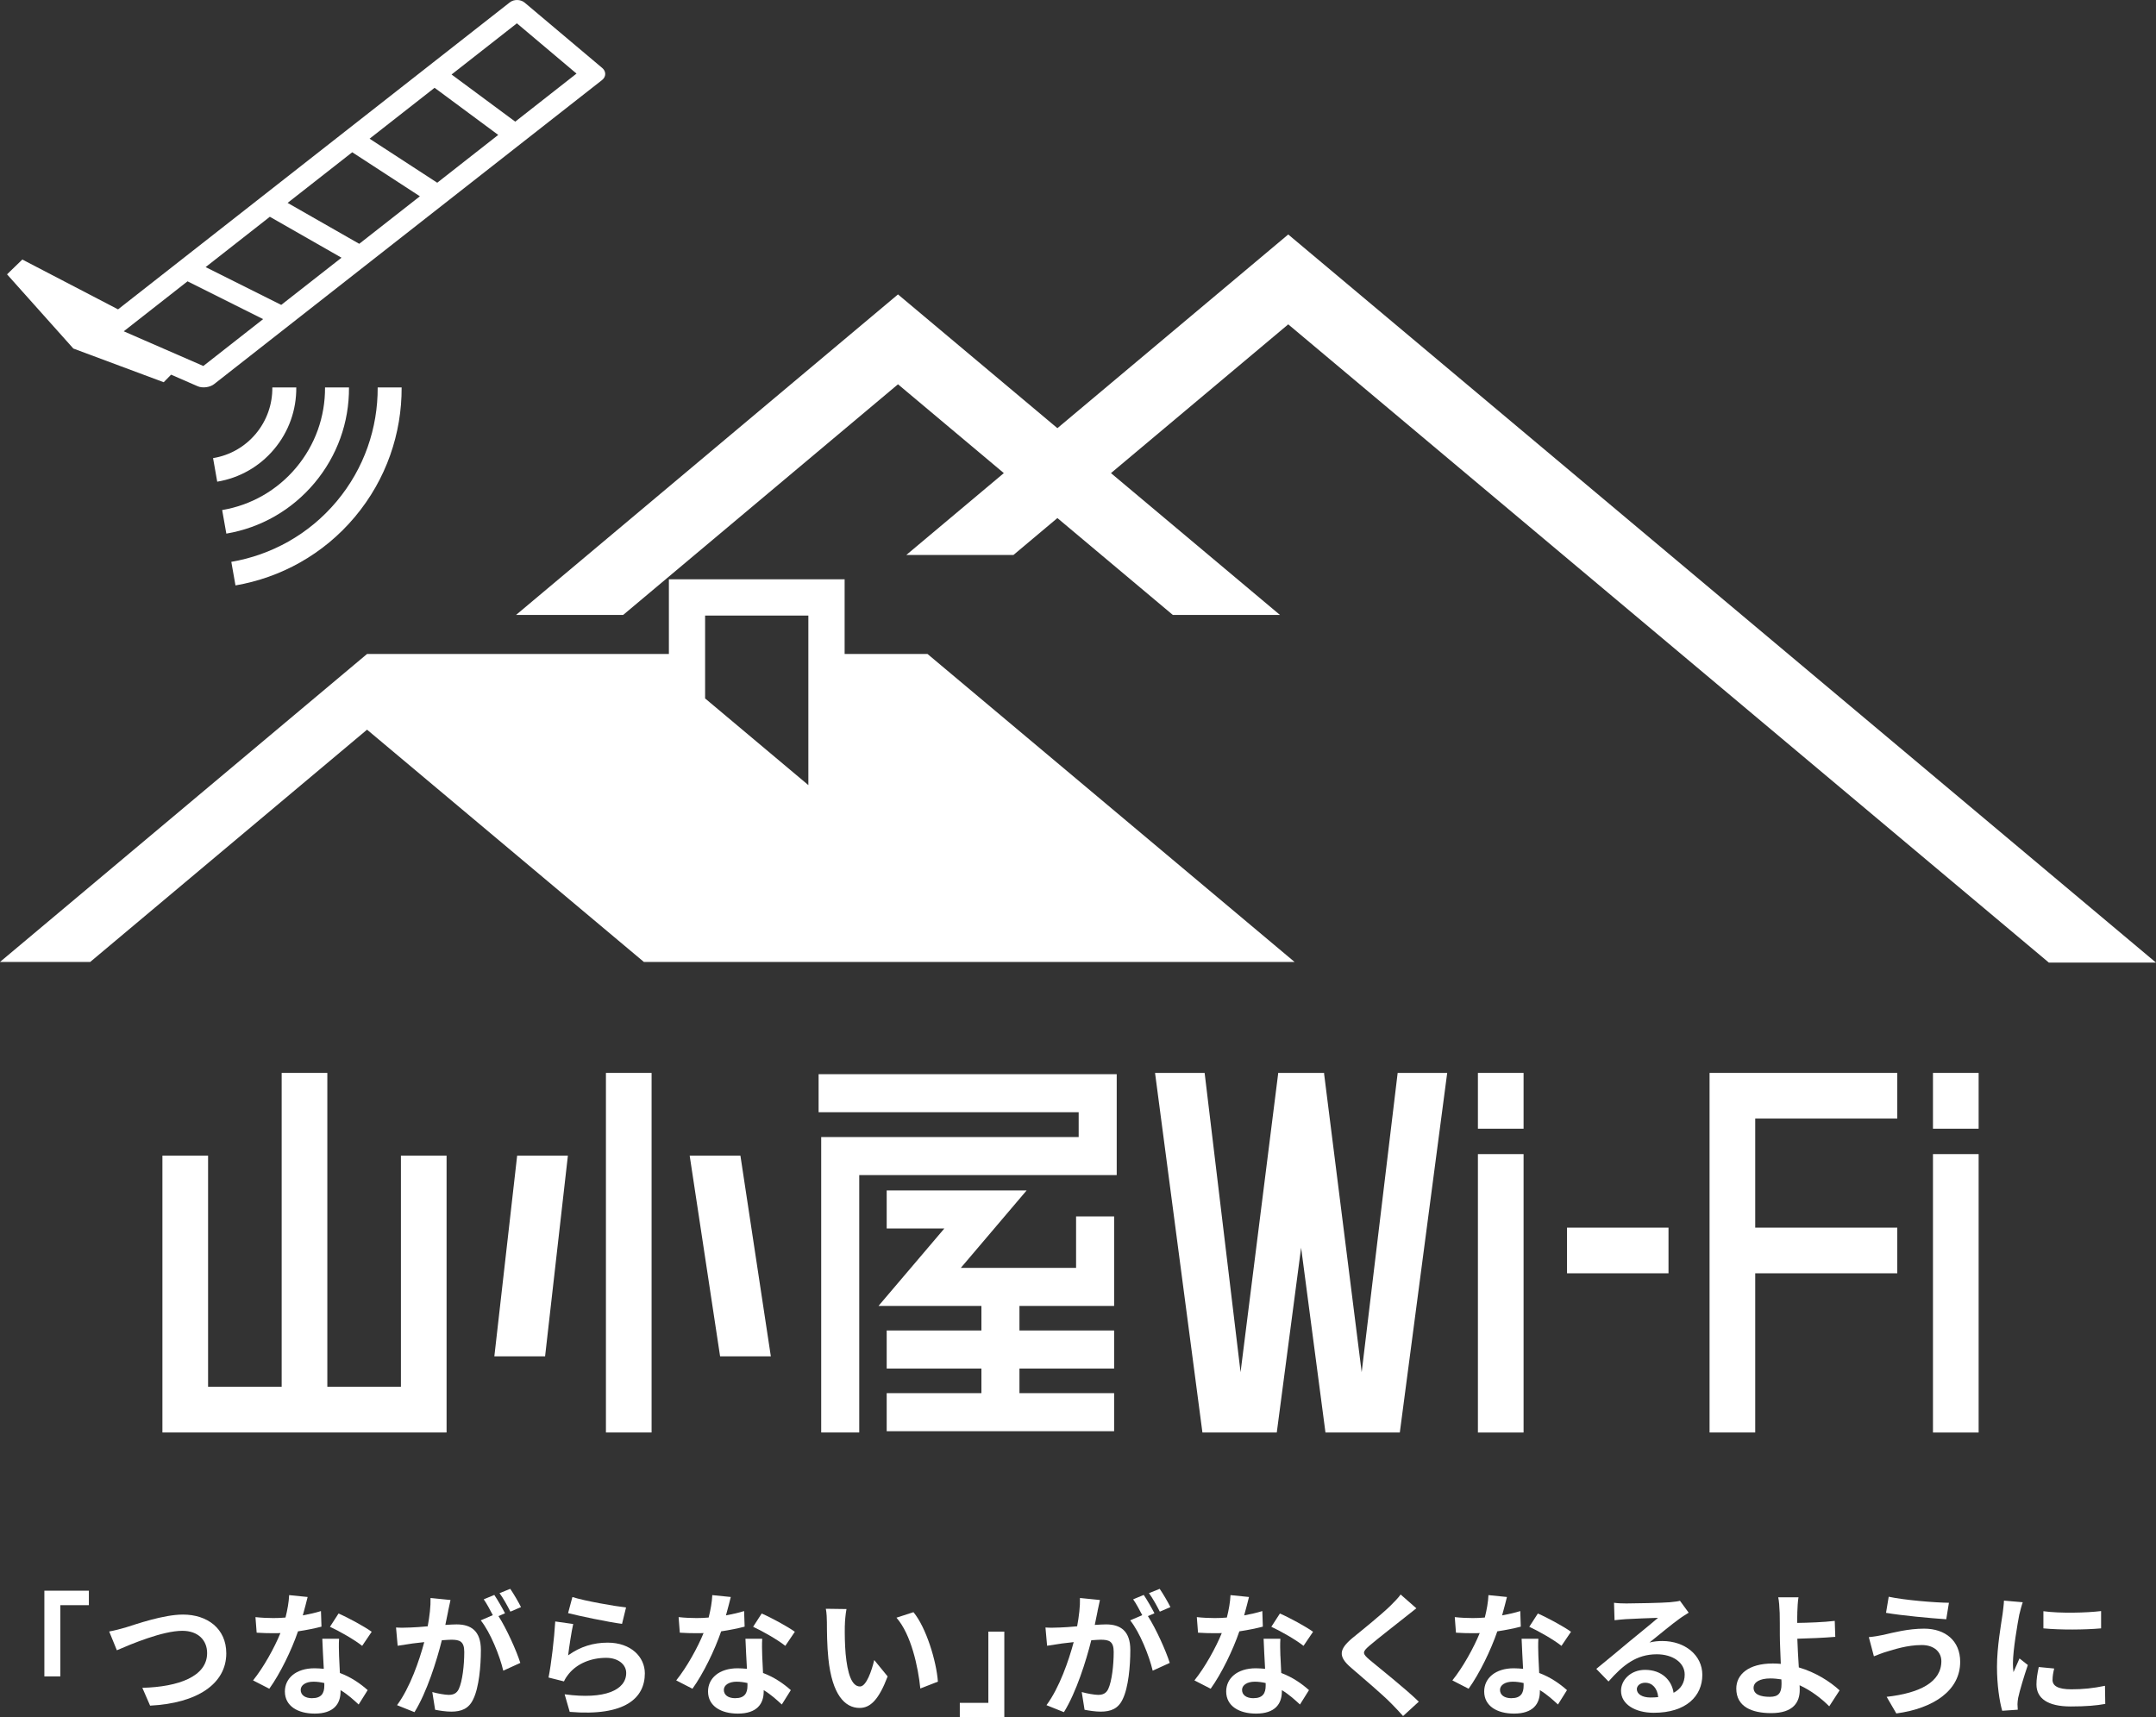 <?xml version="1.0" encoding="UTF-8"?><svg id="_レイヤー_2" xmlns="http://www.w3.org/2000/svg" viewBox="0 0 450 358.45"><rect x="0" y="0" width="450" height="358.45" fill="#333333" stroke="none"/><defs><style>.cls-1{fill:#fff;}</style></defs><g id="_レイヤー_2-2"><path class="cls-1" d="m18.55,332.02v3.02h-5.96v14.87h-3.33v-17.89h9.3Z"/><path class="cls-1" d="m26.23,339.69c2.16-.67,7.87-2.69,11.96-2.69,5.07,0,9.04,2.91,9.04,8.09,0,6.36-6.05,10.42-15.9,10.92l-1.62-3.72c7.59-.2,13.52-2.38,13.52-7.25,0-2.63-1.82-4.65-5.18-4.65-4.12,0-10.75,2.8-13.66,4.06l-1.6-3.92c1.04-.17,2.44-.56,3.44-.84Z"/><path class="cls-1" d="m63.21,337.17c1.37-.25,2.69-.56,3.78-.9l.11,3.25c-1.29.34-3.02.7-4.9.98-1.34,3.92-3.72,8.82-5.99,11.98l-3.39-1.74c2.21-2.74,4.48-6.86,5.71-9.88-.5.03-.98.03-1.46.03-1.15,0-2.3-.03-3.5-.11l-.25-3.25c1.2.14,2.69.2,3.72.2.84,0,1.68-.03,2.55-.11.39-1.54.7-3.22.76-4.68l3.86.39c-.22.9-.59,2.32-1.01,3.84Zm7.56,8.46c.03.81.11,2.16.17,3.56,2.41.9,4.37,2.3,5.8,3.58l-1.88,3c-.98-.9-2.24-2.07-3.78-3v.28c0,2.6-1.43,4.62-5.4,4.62-3.47,0-6.22-1.54-6.22-4.62,0-2.74,2.3-4.84,6.19-4.84.67,0,1.29.06,1.93.11-.11-2.07-.25-4.56-.31-6.27h3.5c-.08,1.18-.03,2.35,0,3.58Zm-5.6,8.82c1.93,0,2.52-1.06,2.52-2.6v-.56c-.73-.17-1.48-.28-2.27-.28-1.62,0-2.66.73-2.66,1.71,0,1.04.87,1.74,2.41,1.74Zm3.7-14.9l1.79-2.77c2.02.87,5.49,2.77,6.92,3.81l-1.99,2.94c-1.62-1.29-4.82-3.11-6.72-3.98Z"/><path class="cls-1" d="m93.54,336.28c-.17.84-.39,1.88-.59,2.88.95-.06,1.76-.11,2.35-.11,2.97,0,5.07,1.32,5.07,5.35,0,3.3-.39,7.84-1.6,10.28-.92,1.96-2.46,2.58-4.59,2.58-1.06,0-2.41-.2-3.36-.39l-.59-3.7c1.06.31,2.69.59,3.42.59.95,0,1.65-.28,2.1-1.2.76-1.6,1.15-4.98,1.15-7.76,0-2.24-.98-2.55-2.72-2.55-.45,0-1.15.06-1.96.11-1.06,4.26-3.14,10.89-5.71,15.01l-3.64-1.46c2.72-3.67,4.65-9.32,5.68-13.16-1.01.11-1.9.22-2.41.28-.81.14-2.27.34-3.14.48l-.34-3.81c1.04.08,1.96.03,3,0,.87-.03,2.18-.11,3.61-.25.39-2.1.64-4.14.59-5.91l4.17.42c-.17.73-.36,1.62-.5,2.32Zm11.87.45l-1.37.59c1.68,2.6,3.78,7.28,4.56,9.77l-3.56,1.62c-.73-3.11-2.71-8.04-4.7-10.5l2.52-1.09c-.56-1.06-1.26-2.41-1.9-3.3l2.21-.92c.7,1.04,1.71,2.8,2.24,3.84Zm3.33-1.29l-2.21.95c-.59-1.15-1.48-2.8-2.27-3.86l2.24-.9c.73,1.06,1.76,2.83,2.24,3.81Z"/><path class="cls-1" d="m118.57,345.52c2.55-1.85,5.32-2.66,8.26-2.66,4.9,0,7.76,3.02,7.76,6.41,0,5.1-4.03,9.02-15.68,8.04l-1.06-3.67c8.4,1.15,12.85-.9,12.85-4.45,0-1.82-1.74-3.16-4.17-3.16-3.16,0-6.02,1.18-7.78,3.3-.5.62-.78,1.06-1.04,1.62l-3.22-.81c.56-2.74,1.2-8.23,1.4-11.7l3.75.53c-.36,1.54-.87,4.96-1.06,6.55Zm12.1-10l-.84,3.42c-2.83-.36-9.07-1.68-11.26-2.24l.9-3.36c2.66.84,8.76,1.9,11.2,2.18Z"/><path class="cls-1" d="m151.53,337.17c1.37-.25,2.69-.56,3.78-.9l.11,3.25c-1.29.34-3.02.7-4.9.98-1.34,3.92-3.72,8.82-5.99,11.98l-3.39-1.74c2.21-2.74,4.48-6.86,5.71-9.88-.5.03-.98.03-1.46.03-1.15,0-2.3-.03-3.5-.11l-.25-3.25c1.2.14,2.69.2,3.72.2.84,0,1.68-.03,2.55-.11.39-1.54.7-3.22.76-4.68l3.86.39c-.22.9-.59,2.32-1.01,3.84Zm7.56,8.46c.03.81.11,2.16.17,3.56,2.41.9,4.37,2.3,5.8,3.58l-1.88,3c-.98-.9-2.24-2.07-3.78-3v.28c0,2.6-1.43,4.62-5.4,4.62-3.47,0-6.22-1.54-6.22-4.62,0-2.74,2.3-4.84,6.19-4.84.67,0,1.29.06,1.93.11-.11-2.07-.25-4.56-.31-6.27h3.5c-.08,1.18-.03,2.35,0,3.58Zm-5.6,8.82c1.93,0,2.52-1.06,2.52-2.6v-.56c-.73-.17-1.48-.28-2.27-.28-1.62,0-2.66.73-2.66,1.71,0,1.04.87,1.74,2.41,1.74Zm3.7-14.9l1.79-2.77c2.02.87,5.49,2.77,6.92,3.81l-1.99,2.94c-1.62-1.29-4.82-3.11-6.72-3.98Z"/><path class="cls-1" d="m176.33,339.27c-.03,1.82,0,3.92.17,5.94.39,4.03,1.23,6.8,3,6.8,1.32,0,2.44-3.28,2.97-5.52l2.8,3.42c-1.85,4.87-3.61,6.58-5.85,6.58-3.08,0-5.74-2.77-6.52-10.28-.28-2.58-.31-5.85-.31-7.56,0-.78-.05-1.99-.22-2.86l4.31.06c-.2,1.01-.34,2.63-.34,3.42Zm19.43,11.73l-3.67,1.43c-.45-4.51-1.93-11.31-4.98-14.78l3.55-1.15c2.66,3.22,4.79,10.22,5.1,14.5Z"/><path class="cls-1" d="m200.33,358.45v-3.02h5.96v-14.87h3.33v17.89h-9.3Z"/><path class="cls-1" d="m229.09,336.28c-.17.84-.39,1.88-.59,2.88.95-.06,1.76-.11,2.35-.11,2.97,0,5.07,1.32,5.07,5.35,0,3.3-.39,7.84-1.6,10.28-.92,1.96-2.46,2.58-4.59,2.58-1.06,0-2.41-.2-3.36-.39l-.59-3.7c1.06.31,2.69.59,3.42.59.95,0,1.65-.28,2.1-1.2.76-1.6,1.15-4.98,1.15-7.76,0-2.24-.98-2.55-2.72-2.55-.45,0-1.15.06-1.96.11-1.06,4.26-3.14,10.89-5.71,15.01l-3.64-1.46c2.72-3.67,4.65-9.32,5.68-13.16-1.01.11-1.9.22-2.41.28-.81.14-2.27.34-3.14.48l-.34-3.81c1.04.08,1.96.03,3,0,.87-.03,2.18-.11,3.61-.25.39-2.1.64-4.14.59-5.91l4.17.42c-.17.73-.36,1.62-.5,2.32Zm11.87.45l-1.37.59c1.68,2.6,3.78,7.28,4.56,9.77l-3.56,1.62c-.73-3.11-2.71-8.04-4.7-10.5l2.52-1.09c-.56-1.06-1.26-2.41-1.9-3.3l2.21-.92c.7,1.04,1.71,2.8,2.24,3.84Zm3.33-1.29l-2.21.95c-.59-1.15-1.48-2.8-2.27-3.86l2.24-.9c.73,1.06,1.76,2.83,2.24,3.81Z"/><path class="cls-1" d="m259.69,337.17c1.37-.25,2.69-.56,3.78-.9l.11,3.25c-1.29.34-3.02.7-4.9.98-1.34,3.92-3.72,8.82-5.99,11.98l-3.39-1.74c2.21-2.74,4.48-6.86,5.71-9.88-.5.03-.98.03-1.46.03-1.15,0-2.3-.03-3.5-.11l-.25-3.25c1.2.14,2.69.2,3.72.2.84,0,1.68-.03,2.55-.11.39-1.54.7-3.22.76-4.68l3.86.39c-.22.9-.59,2.32-1.01,3.84Zm7.56,8.46c.03.81.11,2.16.17,3.56,2.41.9,4.37,2.3,5.79,3.58l-1.88,3c-.98-.9-2.24-2.07-3.78-3v.28c0,2.6-1.43,4.62-5.4,4.62-3.47,0-6.22-1.54-6.22-4.62,0-2.74,2.3-4.84,6.19-4.84.67,0,1.29.06,1.93.11-.11-2.07-.25-4.56-.31-6.27h3.5c-.08,1.18-.03,2.35,0,3.58Zm-5.6,8.82c1.93,0,2.52-1.06,2.52-2.6v-.56c-.73-.17-1.48-.28-2.27-.28-1.62,0-2.66.73-2.66,1.71,0,1.04.87,1.74,2.41,1.74Zm3.7-14.9l1.79-2.77c2.02.87,5.49,2.77,6.92,3.81l-1.99,2.94c-1.62-1.29-4.82-3.11-6.72-3.98Z"/><path class="cls-1" d="m293.18,337.62c-1.82,1.46-5.52,4.31-7.39,5.91-1.48,1.29-1.46,1.6.06,2.91,2.1,1.76,7.42,5.96,10.28,8.74l-3.28,3c-.78-.87-1.6-1.76-2.44-2.6-1.71-1.76-5.82-5.26-8.37-7.45-2.8-2.38-2.58-3.86.22-6.22,2.21-1.79,6.05-4.9,7.92-6.72.81-.81,1.71-1.71,2.16-2.38l3.28,2.88c-.87.67-1.79,1.4-2.44,1.93Z"/><path class="cls-1" d="m313.53,337.17c1.37-.25,2.69-.56,3.78-.9l.11,3.25c-1.29.34-3.02.7-4.9.98-1.34,3.92-3.72,8.82-5.99,11.98l-3.39-1.74c2.21-2.74,4.48-6.86,5.71-9.88-.5.03-.98.03-1.46.03-1.15,0-2.3-.03-3.5-.11l-.25-3.25c1.2.14,2.69.2,3.72.2.84,0,1.68-.03,2.55-.11.39-1.54.7-3.22.76-4.68l3.86.39c-.22.9-.59,2.32-1.01,3.84Zm7.56,8.46c.03.81.11,2.16.17,3.56,2.41.9,4.37,2.3,5.8,3.58l-1.88,3c-.98-.9-2.24-2.07-3.78-3v.28c0,2.6-1.43,4.62-5.4,4.62-3.47,0-6.22-1.54-6.22-4.62,0-2.74,2.3-4.84,6.19-4.84.67,0,1.29.06,1.93.11-.11-2.07-.25-4.56-.31-6.27h3.5c-.08,1.18-.03,2.35,0,3.58Zm-5.6,8.82c1.93,0,2.52-1.06,2.52-2.6v-.56c-.73-.17-1.48-.28-2.27-.28-1.62,0-2.66.73-2.66,1.71,0,1.04.87,1.74,2.41,1.74Zm3.7-14.9l1.79-2.77c2.02.87,5.49,2.77,6.92,3.81l-1.99,2.94c-1.62-1.29-4.82-3.11-6.72-3.98Z"/><path class="cls-1" d="m339.44,334.68c1.48,0,7.48-.11,9.07-.25,1.15-.11,1.79-.2,2.13-.31l1.82,2.49c-.64.42-1.32.81-1.96,1.29-1.51,1.06-4.45,3.53-6.22,4.93.92-.22,1.76-.31,2.66-.31,4.76,0,8.37,2.97,8.37,7.06,0,4.42-3.36,7.92-10.14,7.92-3.89,0-6.83-1.79-6.83-4.59,0-2.27,2.04-4.37,5.01-4.37,3.47,0,5.57,2.13,5.96,4.79,1.54-.81,2.32-2.1,2.32-3.81,0-2.52-2.52-4.23-5.82-4.23-4.28,0-7.08,2.27-10.08,5.68l-2.55-2.63c1.99-1.6,5.38-4.45,7.03-5.82,1.57-1.29,4.48-3.64,5.85-4.84-1.43.03-5.29.2-6.78.28-.76.06-1.65.14-2.29.22l-.11-3.64c.78.11,1.76.14,2.55.14Zm5.04,19.63c.59,0,1.12-.03,1.62-.08-.17-1.82-1.2-3-2.72-3-1.06,0-1.74.64-1.74,1.34,0,1.04,1.15,1.74,2.83,1.74Z"/><path class="cls-1" d="m375.14,336.7c-.03.64-.03,1.32-.03,2.04,2.24-.03,5.52-.14,7.84-.42l.11,3.33c-2.35.2-5.66.34-7.92.39.06,1.68.17,3.92.31,5.99,3.56,1.04,6.58,3,8.51,4.79l-2.16,3.33c-1.6-1.6-3.7-3.25-6.19-4.4.03.36.03.7.03.98,0,2.49-1.26,4.84-5.96,4.84-4,0-7.28-1.32-7.28-5.12,0-2.91,2.49-5.24,7.64-5.24.56,0,1.12.03,1.65.08-.08-2.18-.2-4.56-.2-6.05,0-1.71,0-3.36-.03-4.56-.06-1.37-.14-2.58-.31-3.28h4.23c-.14.81-.22,2.18-.25,3.28Zm-5.74,17.47c1.79,0,2.44-.78,2.44-2.66,0-.25,0-.59-.03-.98-.73-.11-1.51-.2-2.3-.2-2.18,0-3.5.76-3.5,1.96,0,1.37,1.43,1.88,3.39,1.88Z"/><path class="cls-1" d="m401.12,343.36c-3.08,0-5.85.95-7.28,1.37-.81.22-1.9.67-2.72.98l-1.06-4c.95-.08,2.16-.28,3.08-.48,2.04-.48,5.18-1.29,8.46-1.29,4.42,0,7.53,2.52,7.53,6.92,0,5.99-5.54,9.72-13.33,10.78l-2.02-3.47c6.94-.78,11.42-3.08,11.42-7.45,0-1.85-1.46-3.36-4.09-3.36Zm5.66-8.82l-.56,3.44c-3.28-.22-9.35-.78-12.57-1.34l.56-3.36c3.25.7,9.6,1.23,12.57,1.26Z"/><path class="cls-1" d="m421.48,336.92c-.36,1.88-1.34,7.48-1.34,10.28,0,.53.03,1.26.11,1.82.42-.95.87-1.93,1.26-2.86l1.74,1.37c-.79,2.32-1.71,5.38-2.02,6.86-.08.42-.14,1.04-.14,1.32,0,.31.03.76.06,1.15l-3.25.22c-.56-1.93-1.09-5.35-1.09-9.16,0-4.2.87-8.93,1.18-11.09.08-.78.25-1.85.28-2.74l3.92.34c-.22.59-.59,1.99-.7,2.49Zm6.92,13.69c0,1.23,1.06,1.99,3.92,1.99,2.49,0,4.56-.22,7.03-.73l.06,3.78c-1.82.34-4.06.53-7.22.53-4.82,0-7.14-1.71-7.14-4.59,0-1.09.17-2.21.48-3.64l3.22.31c-.22.92-.34,1.6-.34,2.35Zm10.14-14.34v3.61c-3.44.31-8.51.34-12.04,0v-3.58c3.44.48,9.02.34,12.04-.03Z"/><rect class="cls-1" x="126.47" y="223.94" width="9.53" height="75.05"/><polygon class="cls-1" points="143.95 241.21 150.3 283.11 160.89 283.11 154.54 241.21 143.95 241.21"/><polygon class="cls-1" points="103.18 283.11 113.77 283.11 118.53 241.21 107.94 241.21 103.18 283.11"/><polygon class="cls-1" points="83.68 289.46 68.32 289.46 68.32 223.94 58.79 223.94 58.79 289.46 43.43 289.46 43.43 241.21 33.9 241.21 33.9 298.99 38.67 298.99 43.43 298.99 58.79 298.99 68.32 298.99 83.68 298.99 88.44 298.99 93.21 298.99 93.21 241.21 83.68 241.21 83.68 289.46"/><polygon class="cls-1" points="170.86 232.15 225.14 232.15 225.14 237.33 171.4 237.33 171.4 298.99 179.34 298.99 179.34 245.27 233.08 245.27 233.08 224.21 170.86 224.21 170.86 232.15"/><polygon class="cls-1" points="224.6 264.64 200.54 264.64 214.28 248.47 185.07 248.47 185.07 256.42 197.1 256.42 183.36 272.58 204.84 272.58 204.84 277.71 185.07 277.71 185.07 285.65 204.84 285.65 204.84 290.78 185.07 290.78 185.07 298.73 232.54 298.73 232.54 290.78 212.78 290.78 212.78 285.65 232.54 285.65 232.54 277.71 212.78 277.71 212.78 272.58 232.54 272.58 232.54 268.61 232.54 264.64 232.54 253.89 224.6 253.89 224.6 264.64"/><rect class="cls-1" x="308.47" y="223.94" width="9.53" height="11.65"/><rect class="cls-1" x="308.47" y="240.89" width="9.53" height="58.11"/><rect class="cls-1" x="403.45" y="223.94" width="9.53" height="11.65"/><rect class="cls-1" x="403.45" y="240.89" width="9.53" height="58.11"/><rect class="cls-1" x="327.07" y="256.24" width="21.18" height="9.53"/><polygon class="cls-1" points="361.58 223.94 356.82 223.94 356.82 298.99 366.35 298.99 366.35 265.77 396 265.77 396 256.24 366.35 256.24 366.35 233.47 396 233.47 396 223.94 366.35 223.94 361.58 223.94"/><polygon class="cls-1" points="284.21 286.41 276.36 224.07 276.38 223.94 266.76 223.94 266.78 224.07 258.93 286.41 251.43 223.94 241.08 223.94 250.97 298.99 266.49 298.99 271.57 260.43 276.65 298.99 292.17 298.99 302.06 223.94 291.72 223.94 284.21 286.41"/><polygon class="cls-1" points="268.88 48.94 220.7 89.37 187.43 61.45 107.71 128.35 130.07 128.35 187.43 80.21 209.52 98.75 189.16 115.84 211.52 115.84 220.7 108.13 244.79 128.35 267.15 128.35 231.88 98.75 268.88 67.7 427.32 200.65 427.64 200.92 450 200.92 268.88 48.94"/><path class="cls-1" d="m134.38,200.78h135.82l-76.61-64.28h-17.3v-15.59h-36.68v15.59h-63L0,200.78h18.83l57.78-48.48,57.78,48.48Zm12.79-72.3h21.55v35.39l-21.55-18.09v-17.3Z"/><path class="cls-1" d="m34.17,79.78l1.54-1.58,5.55,2.42c1.01.44,2.54.24,3.41-.43L125.66,16.71c.87-.68.89-1.81.04-2.52L109.51.55c-.84-.71-2.24-.73-3.1-.06L24.64,64.57l-19.98-10.4-3.19,3.09,13.84,15.49,18.86,7.03ZM107.88,4.86l12.45,10.5-12.79,10.03-13.29-9.84,13.63-10.68Zm-17.18,13.46l13.29,9.84-12.73,9.98-14.12-9.19,13.57-10.63Zm-17.18,13.46l14.12,9.19-12.66,9.92-14.95-8.54,13.49-10.57Zm-17.19,13.47l14.95,8.54-12.58,9.85-15.78-7.89,13.41-10.51Zm-17.19,13.47l15.78,7.89-12.48,9.78-8.01-3.49h0s-4.25-1.85-4.25-1.85l-4.35-1.9,13.31-10.43Z"/><path class="cls-1" d="m65.64,100.82c4.74-5.65,7.25-12.66,7.2-19.95h-5c.04,6.12-2.06,12-6.03,16.74-3.98,4.74-9.4,7.83-15.44,8.85l.87,4.92c7.19-1.22,13.66-4.91,18.4-10.56Z"/><path class="cls-1" d="m61.84,80.87h-5c.04,3.53-1.16,6.93-3.45,9.67-2.3,2.74-5.43,4.51-8.92,5.08l.87,4.92c4.65-.78,8.82-3.14,11.88-6.79,3.06-3.65,4.66-8.17,4.62-12.88Z"/><path class="cls-1" d="m74.07,107.89c6.6-7.87,9.8-17.48,9.76-27.02h-5c.04,8.41-2.77,16.88-8.59,23.81-5.82,6.93-13.67,11.17-21.96,12.59l.87,4.92c9.41-1.62,18.32-6.43,24.92-14.3Z"/></g></svg>